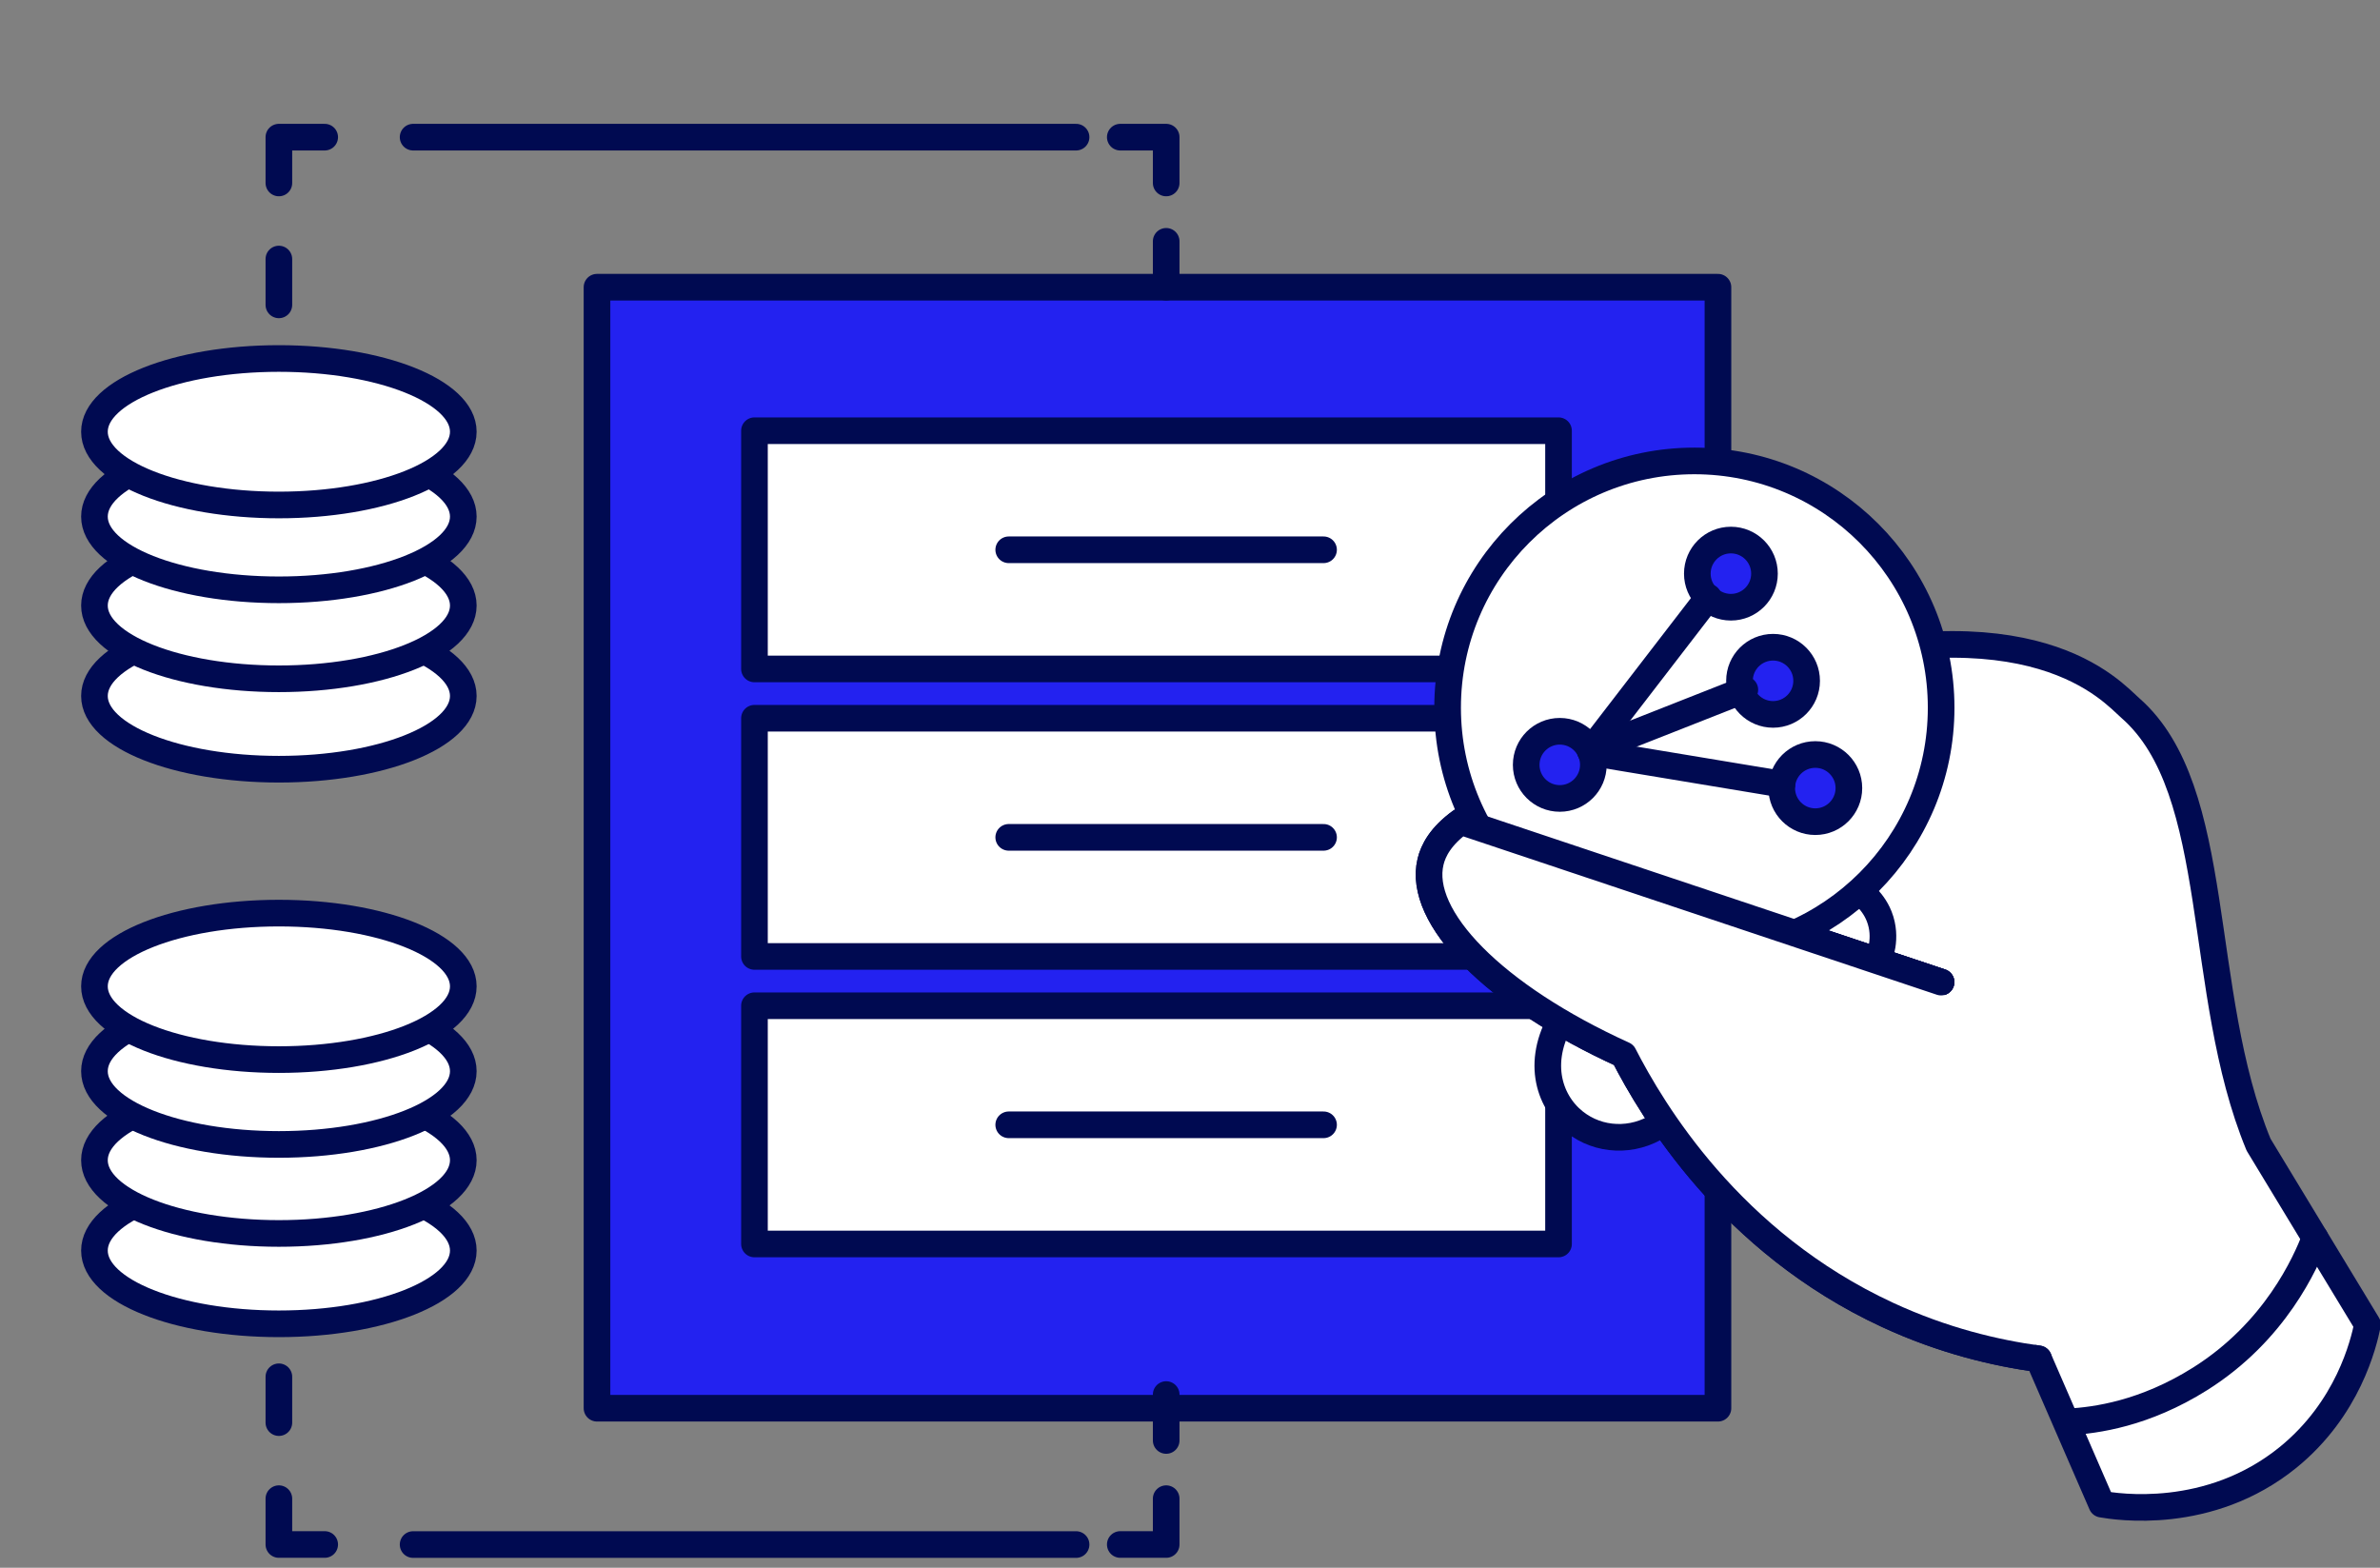 <svg width="167" height="110" viewBox="0 0 167 110" fill="none" xmlns="http://www.w3.org/2000/svg">
<rect x="0" y="0" width="167" height="110" fill="#808080" stroke="none"/>
<g clip-path="url(#clip0_2670_21529)">
<path d="M120.545 20.152H41.89V98.808H120.545V20.152Z" fill="#2322F0" stroke="#000A51" stroke-width="1.869" stroke-linecap="round" stroke-linejoin="round"/>
<path d="M109.359 30.222H52.939V46.936H109.359V30.222Z" fill="white" stroke="#000A51" stroke-width="1.869" stroke-linecap="round" stroke-linejoin="round"/>
<path d="M70.78 38.576H92.871" stroke="#000A51" stroke-width="1.869" stroke-linecap="round" stroke-linejoin="round"/>
<path d="M109.359 50.396H52.939V67.109H109.359V50.396Z" fill="white" stroke="#000A51" stroke-width="1.869" stroke-linecap="round" stroke-linejoin="round"/>
<path d="M70.78 58.753H92.871" stroke="#000A51" stroke-width="1.869" stroke-linecap="round" stroke-linejoin="round"/>
<path d="M109.359 70.569H52.939V87.283H109.359V70.569Z" fill="white" stroke="#000A51" stroke-width="1.869" stroke-linecap="round" stroke-linejoin="round"/>
<path d="M70.78 78.923H92.871" stroke="#000A51" stroke-width="1.869" stroke-linecap="round" stroke-linejoin="round"/>
<path d="M19.568 53.972C26.715 53.972 32.509 51.671 32.509 48.833C32.509 45.995 26.715 43.694 19.568 43.694C12.421 43.694 6.627 45.995 6.627 48.833C6.627 51.671 12.421 53.972 19.568 53.972Z" fill="white" stroke="#000A51" stroke-width="1.869" stroke-linecap="round" stroke-linejoin="round"/>
<path d="M19.568 47.628C26.715 47.628 32.509 45.327 32.509 42.489C32.509 39.651 26.715 37.35 19.568 37.35C12.421 37.35 6.627 39.651 6.627 42.489C6.627 45.327 12.421 47.628 19.568 47.628Z" fill="white" stroke="#000A51" stroke-width="1.869" stroke-linecap="round" stroke-linejoin="round"/>
<path d="M19.568 41.385C26.715 41.385 32.509 39.085 32.509 36.247C32.509 33.408 26.715 31.108 19.568 31.108C12.421 31.108 6.627 33.408 6.627 36.247C6.627 39.085 12.421 41.385 19.568 41.385Z" fill="white" stroke="#000A51" stroke-width="1.869" stroke-linecap="round" stroke-linejoin="round"/>
<path d="M19.568 35.432C26.715 35.432 32.509 33.131 32.509 30.293C32.509 27.455 26.715 25.154 19.568 25.154C12.421 25.154 6.627 27.455 6.627 30.293C6.627 33.131 12.421 35.432 19.568 35.432Z" fill="white" stroke="#000A51" stroke-width="1.869" stroke-linecap="round" stroke-linejoin="round"/>
<path d="M19.568 92.886C26.715 92.886 32.509 90.585 32.509 87.747C32.509 84.909 26.715 82.609 19.568 82.609C12.421 82.609 6.627 84.909 6.627 87.747C6.627 90.585 12.421 92.886 19.568 92.886Z" fill="white" stroke="#000A51" stroke-width="1.869" stroke-linecap="round" stroke-linejoin="round"/>
<path d="M19.568 86.546C26.715 86.546 32.509 84.245 32.509 81.407C32.509 78.569 26.715 76.268 19.568 76.268C12.421 76.268 6.627 78.569 6.627 81.407C6.627 84.245 12.421 86.546 19.568 86.546Z" fill="white" stroke="#000A51" stroke-width="1.869" stroke-linecap="round" stroke-linejoin="round"/>
<path d="M19.568 80.3C26.715 80.3 32.509 77.999 32.509 75.161C32.509 72.323 26.715 70.022 19.568 70.022C12.421 70.022 6.627 72.323 6.627 75.161C6.627 77.999 12.421 80.3 19.568 80.3Z" fill="white" stroke="#000A51" stroke-width="1.869" stroke-linecap="round" stroke-linejoin="round"/>
<path d="M19.568 74.347C26.715 74.347 32.509 72.046 32.509 69.208C32.509 66.37 26.715 64.069 19.568 64.069C12.421 64.069 6.627 66.37 6.627 69.208C6.627 72.046 12.421 74.347 19.568 74.347Z" fill="white" stroke="#000A51" stroke-width="1.869" stroke-linecap="round" stroke-linejoin="round"/>
<path d="M117.788 75.746L116.748 78.729C114.999 80.071 112.593 80.158 110.807 78.955C108.889 77.677 107.717 74.869 109.453 71.692L115.118 70.865L117.788 75.753V75.746Z" fill="white" stroke="#000A51" stroke-width="1.869" stroke-linecap="round" stroke-linejoin="round"/>
<path d="M136.2 68.911L102.503 57.643C101.081 58.671 100.567 59.679 100.379 60.463C99.445 64.342 104.797 69.863 113.928 74.012C115.939 77.929 121.398 87.147 132.446 92.261C136.357 94.072 140.041 94.937 143.043 95.344C144.522 98.741 145.995 102.144 147.474 105.54C148.477 105.716 155 106.762 160.553 102.256C164.758 98.835 165.848 94.298 166.124 92.931C163.573 88.726 161.023 84.521 158.479 80.316C154.048 69.6 156.053 55.424 149.486 49.684C148.188 48.55 144.253 41.919 126.004 47.284C119.549 49.183 109.334 56.878 107.711 59.379" fill="white"/>
<path d="M136.2 68.911L102.503 57.643C101.081 58.671 100.567 59.679 100.379 60.463C99.445 64.342 104.797 69.863 113.928 74.012C115.939 77.929 121.398 87.147 132.446 92.261C136.357 94.072 140.041 94.937 143.043 95.344C144.522 98.741 145.995 102.144 147.474 105.54C148.477 105.716 155 106.762 160.553 102.256C164.758 98.835 165.848 94.298 166.124 92.931C163.573 88.726 161.023 84.521 158.479 80.316C154.048 69.6 156.053 55.424 149.486 49.684C148.188 48.55 142.667 41.919 124.418 47.284C117.963 49.183 117.356 56.082 115.732 58.583" stroke="#000A51" stroke-width="1.869" stroke-linecap="round" stroke-linejoin="round"/>
<path d="M136.2 68.911L124.613 65.031" stroke="#000A51" stroke-width="1.869" stroke-linecap="round" stroke-linejoin="round"/>
<path d="M130.065 62.286C130.353 62.443 131.356 63.032 131.857 64.291C132.465 65.833 131.857 67.193 131.744 67.425" stroke="#000A51" stroke-width="1.869" stroke-linecap="round" stroke-linejoin="round"/>
<path d="M145.149 99.768C147.048 99.661 150.476 99.204 154.38 96.747C159.663 93.42 161.781 88.582 162.445 86.864" stroke="#000A51" stroke-width="1.869" stroke-linecap="round" stroke-linejoin="round"/>
<path d="M118.891 66.972C128.454 66.972 136.206 59.22 136.206 49.657C136.206 40.094 128.454 32.341 118.891 32.341C109.328 32.341 101.576 40.094 101.576 49.657C101.576 59.22 109.328 66.972 118.891 66.972Z" fill="white" stroke="#000A51" stroke-width="1.869" stroke-linecap="round" stroke-linejoin="round"/>
<path d="M109.447 56.023C110.748 56.023 111.803 54.968 111.803 53.666C111.803 52.365 110.748 51.31 109.447 51.31C108.145 51.31 107.09 52.365 107.09 53.666C107.09 54.968 108.145 56.023 109.447 56.023Z" fill="#2322F0" stroke="#000A51" stroke-width="1.869" stroke-linecap="round" stroke-linejoin="round"/>
<path d="M121.454 42.606C122.755 42.606 123.81 41.551 123.81 40.25C123.81 38.948 122.755 37.893 121.454 37.893C120.153 37.893 119.098 38.948 119.098 40.25C119.098 41.551 120.153 42.606 121.454 42.606Z" fill="#2322F0" stroke="#000A51" stroke-width="1.869" stroke-linecap="round" stroke-linejoin="round"/>
<path d="M124.412 50.126C125.713 50.126 126.768 49.071 126.768 47.769C126.768 46.468 125.713 45.413 124.412 45.413C123.111 45.413 122.056 46.468 122.056 47.769C122.056 49.071 123.111 50.126 124.412 50.126Z" fill="#2322F0" stroke="#000A51" stroke-width="1.869" stroke-linecap="round" stroke-linejoin="round"/>
<path d="M127.376 57.653C128.678 57.653 129.733 56.598 129.733 55.296C129.733 53.995 128.678 52.94 127.376 52.94C126.075 52.94 125.02 53.995 125.02 55.296C125.02 56.598 126.075 57.653 127.376 57.653Z" fill="#2322F0" stroke="#000A51" stroke-width="1.869" stroke-linecap="round" stroke-linejoin="round"/>
<path d="M111.64 52.801L125.039 55.026" stroke="#000A51" stroke-width="1.869" stroke-linecap="round" stroke-linejoin="round"/>
<path d="M119.875 41.905L111.584 52.671" stroke="#000A51" stroke-width="1.869" stroke-linecap="round" stroke-linejoin="round"/>
<path d="M122.432 48.395L111.584 52.669" stroke="#000A51" stroke-width="1.869" stroke-linecap="round" stroke-linejoin="round"/>
<path d="M136.2 68.91L102.503 57.642C101.081 58.67 100.567 59.679 100.379 60.462C99.445 64.341 104.797 69.862 113.928 74.011C115.939 77.928 121.398 87.146 132.446 92.26C136.357 94.071 140.041 94.936 143.043 95.343" fill="white"/>
<path d="M136.2 68.91L102.503 57.642C101.081 58.67 100.567 59.679 100.379 60.462C99.445 64.341 104.797 69.862 113.928 74.011C115.939 77.928 121.398 87.146 132.446 92.26C136.357 94.071 140.041 94.936 143.043 95.343" stroke="#000A51" stroke-width="1.869" stroke-linecap="round" stroke-linejoin="round"/>
<path d="M19.568 21.391V18.176" stroke="#000A51" stroke-width="1.869" stroke-linecap="round" stroke-linejoin="round"/>
<path d="M19.568 12.838V9.624H22.783" stroke="#000A51" stroke-width="1.869" stroke-linecap="round" stroke-linejoin="round"/>
<path d="M28.987 9.624H75.506" stroke="#000A51" stroke-width="1.869" stroke-linecap="round" stroke-linejoin="round"/>
<path d="M78.608 9.624H81.829V12.838" stroke="#000A51" stroke-width="1.869" stroke-linecap="round" stroke-linejoin="round"/>
<path d="M81.829 16.933V20.148" stroke="#000A51" stroke-width="1.869" stroke-linecap="round" stroke-linejoin="round"/>
<path d="M19.568 96.603V99.818" stroke="#000A51" stroke-width="1.869" stroke-linecap="round" stroke-linejoin="round"/>
<path d="M19.568 105.155V108.37H22.783" stroke="#000A51" stroke-width="1.869" stroke-linecap="round" stroke-linejoin="round"/>
<path d="M28.987 108.374H75.506" stroke="#000A51" stroke-width="1.869" stroke-linecap="round" stroke-linejoin="round"/>
<path d="M78.608 108.37H81.829V105.155" stroke="#000A51" stroke-width="1.869" stroke-linecap="round" stroke-linejoin="round"/>
<path d="M81.829 101.071V97.85" stroke="#000A51" stroke-width="1.869" stroke-linecap="round" stroke-linejoin="round"/>
</g>
<defs>
<clipPath id="clip0_2670_21529">
<rect width="167" height="110" fill="white"/>
</clipPath>
</defs>
</svg>
